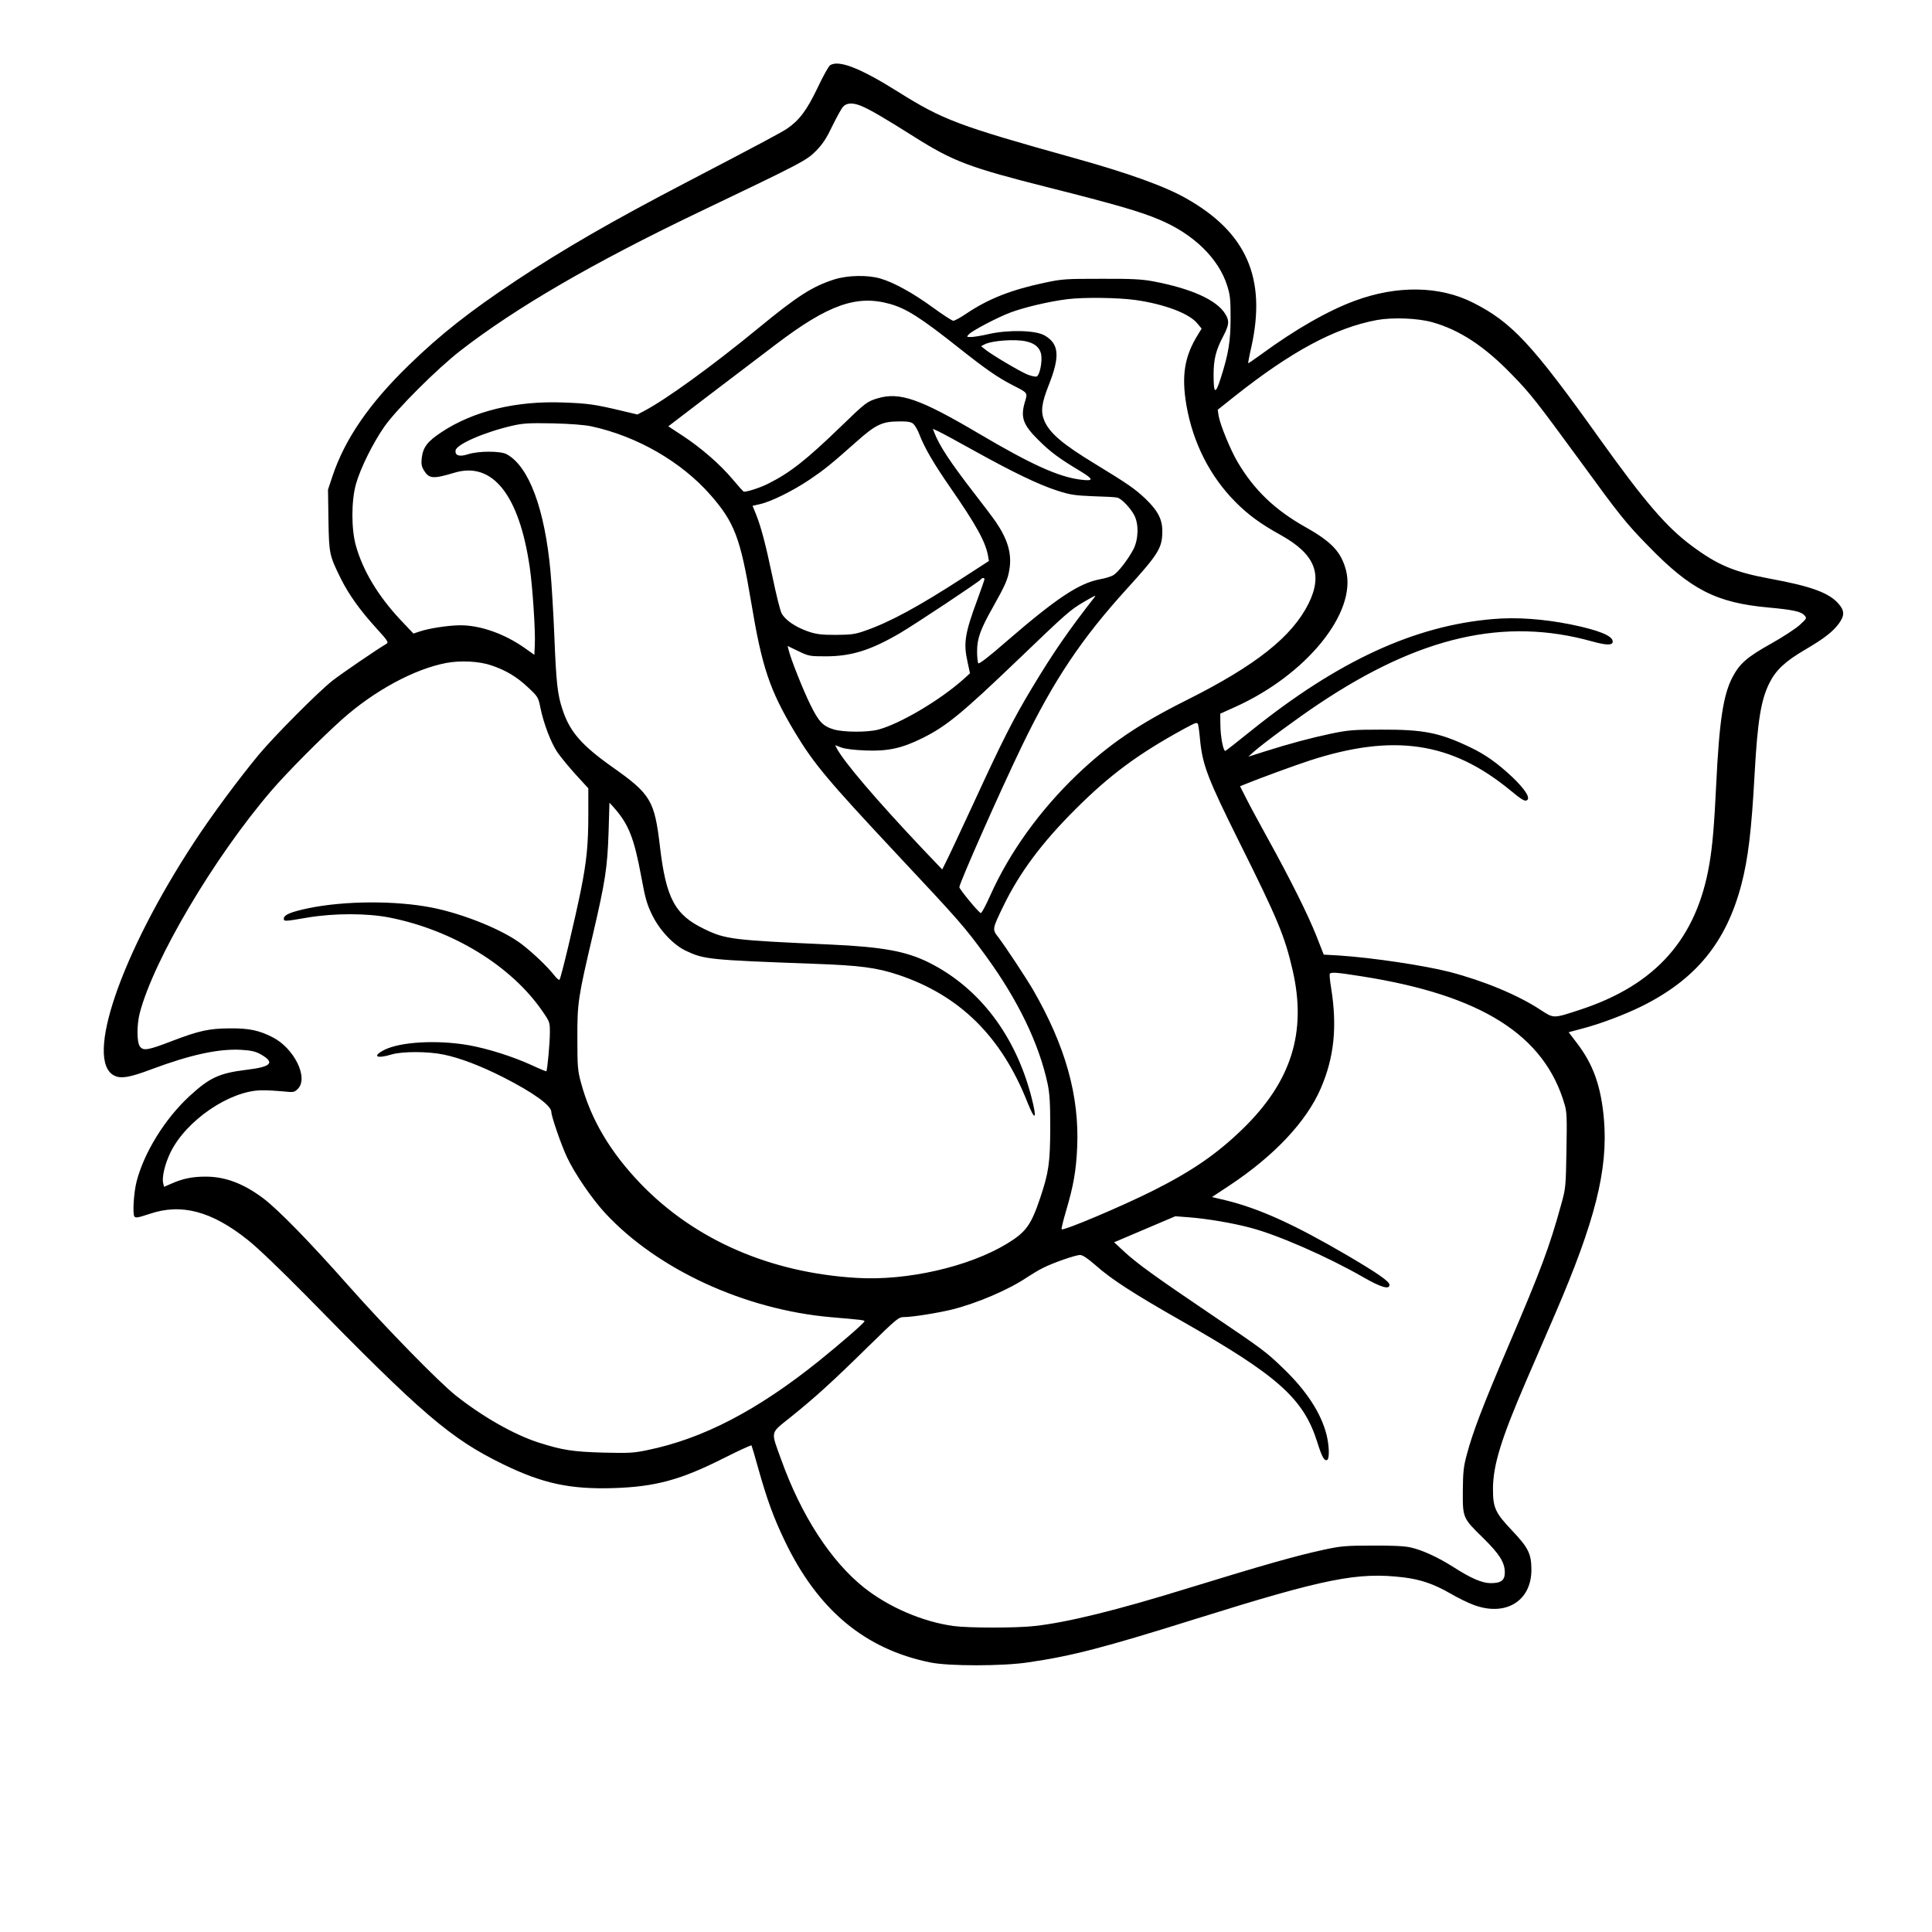 <?xml version="1.0" encoding="UTF-8" standalone="yes"?>
<svg version="1.0" xmlns="http://www.w3.org/2000/svg" width="980pt" height="980pt" viewBox="0 0 1307 1307" preserveAspectRatio="xMidYMid meet">
  <g transform="translate(0,1307) scale(0.1,-0.1)" fill="#000000" stroke="none">
    <path d="M5616 12629 c-10 -6 -49 -76 -86 -155 -72 -150 -122 -217 -205 -274
-39 -26 -169 -96 -675 -360 -509 -265 -841 -457 -1160 -669 -313 -208 -510
-363 -724 -571 -268 -260 -433 -500 -517 -752 l-30 -90 3 -207 c4 -229 6 -237
83 -394 55 -110 130 -215 241 -337 76 -83 84 -96 69 -105 -62 -36 -302 -200
-365 -249 -97 -76 -391 -372 -499 -501 -135 -163 -317 -408 -436 -590 -497
-757 -744 -1477 -543 -1581 45 -23 103 -14 249 41 267 100 457 141 609 133 68
-4 98 -11 131 -29 102 -57 77 -86 -92 -106 -187 -23 -251 -53 -389 -180 -165
-153 -305 -379 -356 -576 -19 -74 -28 -217 -15 -236 8 -12 24 -9 103 17 214
73 420 19 664 -176 65 -51 222 -202 389 -371 793 -811 983 -973 1337 -1146
268 -131 454 -171 748 -162 285 9 456 56 747 203 101 51 185 89 187 86 2 -4
23 -74 46 -157 60 -213 103 -330 177 -485 224 -470 543 -737 989 -827 124 -25
488 -25 659 1 296 43 512 99 1140 296 873 273 1089 316 1400 279 114 -14 204
-44 315 -108 48 -28 118 -63 156 -77 217 -83 394 23 394 236 0 108 -21 150
-129 264 -116 122 -131 155 -131 285 1 160 55 336 225 730 51 119 139 322 195
451 271 628 359 977 331 1315 -19 224 -72 375 -185 521 l-54 71 86 23 c125 32
291 95 407 152 367 182 572 432 675 822 46 176 69 365 90 751 20 358 43 502
101 616 43 86 106 145 239 223 133 78 190 123 231 179 39 54 38 88 -7 137 -65
71 -186 115 -459 165 -243 45 -355 92 -531 223 -171 127 -317 297 -626 729
-453 635 -591 783 -852 915 -227 115 -515 119 -801 13 -182 -67 -405 -195
-634 -363 -47 -34 -86 -61 -87 -59 -1 1 8 52 22 112 102 463 -33 772 -440
1002 -143 82 -393 172 -756 273 -789 220 -889 258 -1193 448 -256 161 -401
218 -461 181z m218 -279 c54 -23 157 -83 350 -205 266 -168 373 -208 912 -344
447 -113 618 -162 747 -217 230 -96 402 -263 459 -447 20 -61 23 -94 23 -217
0 -158 -14 -244 -67 -409 -36 -113 -48 -107 -48 25 0 104 16 167 66 261 39 75
42 103 13 149 -58 95 -230 172 -489 221 -75 14 -147 18 -350 17 -240 0 -263
-1 -385 -27 -226 -48 -380 -109 -530 -210 -38 -26 -77 -47 -86 -47 -8 0 -70
40 -137 89 -133 97 -264 170 -357 197 -86 25 -220 22 -310 -6 -148 -47 -250
-112 -515 -330 -309 -254 -622 -481 -772 -560 l-46 -24 -114 27 c-173 41 -221
48 -383 54 -324 13 -614 -58 -829 -201 -95 -63 -124 -101 -133 -175 -4 -40 -2
-56 16 -85 34 -55 62 -57 205 -14 258 78 439 -150 510 -642 19 -130 39 -432
34 -522 l-3 -68 -65 46 c-136 96 -299 154 -435 154 -79 0 -217 -21 -279 -43
l-39 -13 -90 95 c-150 161 -251 329 -299 498 -32 112 -32 304 0 418 30 107
116 280 193 390 83 118 359 393 514 513 377 292 894 592 1605 933 709 339 736
353 801 419 45 46 71 86 110 168 29 59 61 117 72 130 26 28 70 29 131 2z
m1851 -1310 c194 -28 360 -91 414 -157 l30 -36 -25 -41 c-91 -146 -112 -276
-78 -477 44 -253 158 -480 332 -655 87 -88 173 -150 307 -224 231 -129 286
-264 187 -464 -112 -224 -357 -418 -822 -651 -330 -165 -528 -300 -743 -505
-252 -241 -458 -527 -588 -818 -30 -67 -58 -120 -64 -119 -16 5 -144 161 -145
175 0 27 277 653 424 957 215 445 405 728 716 1069 205 226 232 269 233 376 2
85 -29 144 -114 226 -72 68 -120 101 -338 234 -223 135 -311 211 -346 294 -26
62 -19 118 31 244 76 192 69 277 -30 333 -60 35 -242 39 -373 10 -51 -12 -107
-21 -124 -21 -31 0 -31 1 -15 18 21 24 194 115 282 148 94 35 258 74 384 90
113 14 345 11 465 -6z m-1665 -26 c113 -32 209 -93 471 -301 181 -143 260
-198 364 -251 98 -50 97 -49 80 -106 -33 -108 -16 -158 89 -262 82 -82 142
-126 287 -213 89 -54 89 -67 1 -56 -149 18 -335 102 -687 310 -403 238 -539
285 -689 240 -70 -21 -82 -30 -246 -189 -235 -227 -343 -313 -495 -389 -58
-29 -154 -59 -165 -52 -5 3 -38 40 -74 83 -84 100 -210 210 -336 293 l-99 65
275 210 c152 115 356 270 454 345 353 268 545 336 770 273z m3670 -124 c182
-51 351 -161 535 -351 130 -133 169 -184 465 -588 267 -367 311 -422 460 -574
288 -297 461 -385 815 -417 163 -15 219 -27 241 -52 19 -20 18 -21 -32 -67
-28 -25 -115 -82 -194 -126 -159 -89 -210 -133 -258 -223 -64 -120 -91 -297
-112 -732 -13 -270 -25 -414 -46 -535 -86 -506 -362 -817 -872 -985 -186 -61
-179 -61 -270 -2 -151 100 -385 197 -616 257 -173 44 -520 96 -746 111 l-105
6 -49 125 c-56 142 -176 383 -328 658 -58 105 -124 227 -147 273 l-42 83 37
15 c85 35 327 124 434 159 567 184 958 126 1354 -199 86 -71 105 -81 119 -67
18 18 -19 74 -100 152 -102 96 -183 154 -288 204 -207 99 -315 120 -600 119
-189 0 -223 -3 -340 -27 -140 -30 -276 -66 -450 -121 l-110 -35 40 36 c66 58
298 229 438 322 682 456 1256 587 1847 422 98 -27 140 -28 140 -1 0 39 -95 77
-285 116 -187 37 -366 50 -526 36 -530 -45 -1045 -282 -1631 -752 -95 -77
-176 -140 -179 -140 -14 0 -32 96 -33 172 l-1 80 100 45 c482 217 824 637 751
924 -33 125 -96 193 -276 294 -206 116 -346 250 -458 440 -49 83 -118 253
-128 312 l-6 41 108 86 c389 309 685 468 969 521 106 19 275 13 375 -15z
m-2746 -130 c57 -13 89 -41 99 -85 10 -49 -9 -144 -30 -152 -8 -3 -37 3 -64
14 -56 24 -240 133 -283 168 l-29 23 23 12 c49 26 210 38 284 20z m-766 -557
c12 -10 31 -43 42 -73 36 -92 94 -192 208 -357 176 -254 239 -368 256 -463 l6
-35 -173 -112 c-306 -198 -496 -301 -662 -359 -70 -25 -95 -28 -200 -29 -100
0 -131 4 -188 23 -88 31 -156 78 -180 124 -10 20 -38 133 -62 250 -46 218 -76
333 -113 425 l-21 51 52 12 c75 17 222 90 335 166 103 70 140 100 316 256 129
115 174 137 287 137 59 1 82 -3 97 -16z m-2178 -17 c310 -67 610 -240 807
-465 162 -185 202 -292 274 -721 74 -446 125 -597 297 -885 128 -212 220 -322
686 -820 433 -462 460 -493 609 -697 213 -293 356 -588 414 -859 14 -67 18
-128 18 -299 -1 -238 -10 -301 -69 -477 -61 -181 -96 -229 -223 -306 -258
-157 -678 -253 -1018 -232 -586 35 -1095 257 -1462 638 -205 214 -334 432
-401 677 -24 87 -26 112 -26 305 -1 241 5 278 105 703 84 360 98 452 106 690
l6 202 29 -32 c102 -115 138 -208 187 -473 26 -142 38 -184 73 -255 51 -104
144 -203 230 -243 121 -57 155 -61 863 -87 313 -11 426 -26 573 -75 415 -139
697 -417 873 -863 52 -131 66 -116 28 31 -107 420 -353 744 -694 915 -154 77
-315 106 -665 122 -665 30 -712 35 -857 106 -196 94 -257 206 -298 554 -37
315 -62 357 -321 540 -208 147 -289 239 -338 388 -35 104 -43 181 -56 502 -6
151 -18 347 -26 435 -39 424 -146 710 -296 792 -42 23 -190 23 -262 0 -58 -19
-89 -9 -84 26 6 42 202 126 388 168 71 16 114 18 270 15 118 -3 212 -10 260
-20z m2590 -165 c263 -146 439 -231 565 -271 87 -28 118 -32 240 -37 77 -2
150 -6 162 -9 28 -5 89 -68 116 -119 32 -60 29 -163 -5 -230 -36 -69 -103
-156 -136 -176 -15 -9 -56 -22 -92 -28 -141 -27 -292 -127 -630 -419 -121
-106 -187 -156 -192 -149 -4 7 -8 42 -8 80 0 87 22 149 108 301 84 150 100
186 111 256 17 104 -12 202 -92 319 -17 25 -83 113 -147 195 -164 212 -237
324 -270 411 l-9 24 37 -17 c20 -9 129 -68 242 -131z m70 -869 c0 -5 -21 -64
-46 -133 -87 -234 -97 -299 -69 -425 l17 -79 -43 -39 c-161 -144 -431 -303
-578 -342 -73 -19 -233 -18 -299 1 -75 22 -103 52 -160 168 -48 97 -132 307
-147 370 l-7 27 73 -35 c70 -34 78 -35 185 -35 173 0 304 41 501 156 107 63
539 350 548 364 7 12 25 13 25 2z m743 -124 c-176 -225 -281 -378 -421 -611
-126 -209 -202 -359 -395 -779 -85 -183 -167 -359 -184 -392 l-29 -58 -141
148 c-312 331 -523 579 -572 671 l-11 22 42 -16 c27 -10 89 -17 164 -20 148
-6 243 14 381 82 164 81 268 166 653 535 323 310 350 334 439 386 82 48 89 51
74 32z m-4080 -459 c99 -33 174 -78 249 -149 67 -63 70 -67 84 -139 22 -106
70 -233 114 -299 21 -31 77 -99 124 -151 l86 -94 0 -174 c0 -206 -11 -317 -50
-513 -38 -189 -135 -599 -145 -608 -4 -4 -21 11 -38 33 -43 55 -140 148 -217
207 -126 97 -395 206 -608 248 -244 48 -587 47 -835 -4 -120 -25 -167 -45
-167 -71 0 -19 6 -19 157 7 183 31 406 31 562 0 428 -86 820 -327 1030 -632
50 -72 51 -76 51 -144 0 -69 -17 -256 -24 -263 -1 -2 -43 15 -92 38 -132 61
-306 116 -438 139 -212 36 -456 22 -565 -32 -86 -44 -55 -63 50 -31 72 21 247
21 354 -2 109 -23 246 -75 396 -151 207 -105 329 -193 329 -237 0 -29 65 -218
105 -304 51 -110 170 -284 261 -382 354 -380 943 -651 1527 -702 211 -18 228
-20 225 -28 -6 -15 -157 -146 -308 -268 -416 -334 -784 -526 -1160 -603 -94
-20 -126 -21 -300 -17 -207 6 -276 17 -436 68 -163 52 -377 173 -559 317 -114
90 -474 458 -730 747 -261 295 -474 513 -575 589 -134 100 -256 146 -389 146
-90 0 -154 -13 -233 -48 l-48 -21 -6 25 c-10 39 12 132 50 209 106 216 400
416 614 419 37 1 102 -3 145 -7 74 -8 78 -7 102 17 74 74 -25 275 -171 349
-92 47 -159 61 -289 60 -142 -1 -206 -15 -390 -85 -163 -63 -196 -69 -219 -37
-21 31 -21 144 -1 224 94 362 503 1054 890 1505 106 124 340 359 480 484 218
194 488 340 704 381 96 18 222 12 304 -16z m4781 -397 c3 -5 10 -55 15 -113
17 -166 53 -260 263 -682 264 -529 310 -642 363 -872 96 -419 -9 -752 -338
-1072 -174 -169 -342 -285 -607 -418 -209 -105 -606 -273 -618 -261 -3 3 11
61 31 128 49 166 67 268 74 424 16 349 -79 688 -299 1069 -48 82 -184 288
-234 354 -43 55 -42 55 36 216 108 222 258 424 485 650 233 233 425 375 736
545 79 42 85 45 93 32z m1109 -1707 c808 -127 1236 -397 1372 -868 15 -51 16
-95 12 -310 -4 -243 -5 -256 -35 -363 -80 -291 -137 -443 -356 -955 -176 -412
-243 -588 -283 -739 -22 -80 -26 -119 -27 -245 -1 -184 -1 -184 138 -320 110
-108 146 -165 146 -233 0 -53 -25 -72 -95 -72 -58 0 -133 32 -253 109 -100 64
-210 115 -287 132 -40 10 -126 14 -260 13 -178 0 -214 -3 -325 -27 -191 -41
-408 -103 -929 -263 -478 -148 -808 -229 -1031 -254 -124 -14 -446 -14 -550 0
-209 29 -437 127 -605 260 -224 179 -424 486 -560 865 -72 200 -78 174 66 290
163 131 282 239 525 478 192 188 203 197 240 197 56 0 225 27 324 51 169 42
386 135 508 218 32 21 80 50 107 63 68 35 221 88 252 88 17 0 51 -23 104 -69
107 -95 253 -190 589 -381 645 -367 818 -521 911 -815 32 -103 49 -132 68
-121 16 10 13 98 -5 170 -37 147 -137 300 -295 451 -114 110 -135 126 -492
367 -370 250 -498 343 -581 420 l-69 64 207 88 207 88 92 -7 c120 -9 298 -39
417 -71 184 -48 524 -197 762 -334 120 -69 178 -86 178 -52 0 23 -81 79 -285
199 -361 211 -595 317 -823 373 l-93 22 118 78 c302 200 521 432 618 657 91
210 112 419 70 680 -8 48 -12 90 -9 95 8 13 48 10 217 -17z"/>
  </g>
</svg>